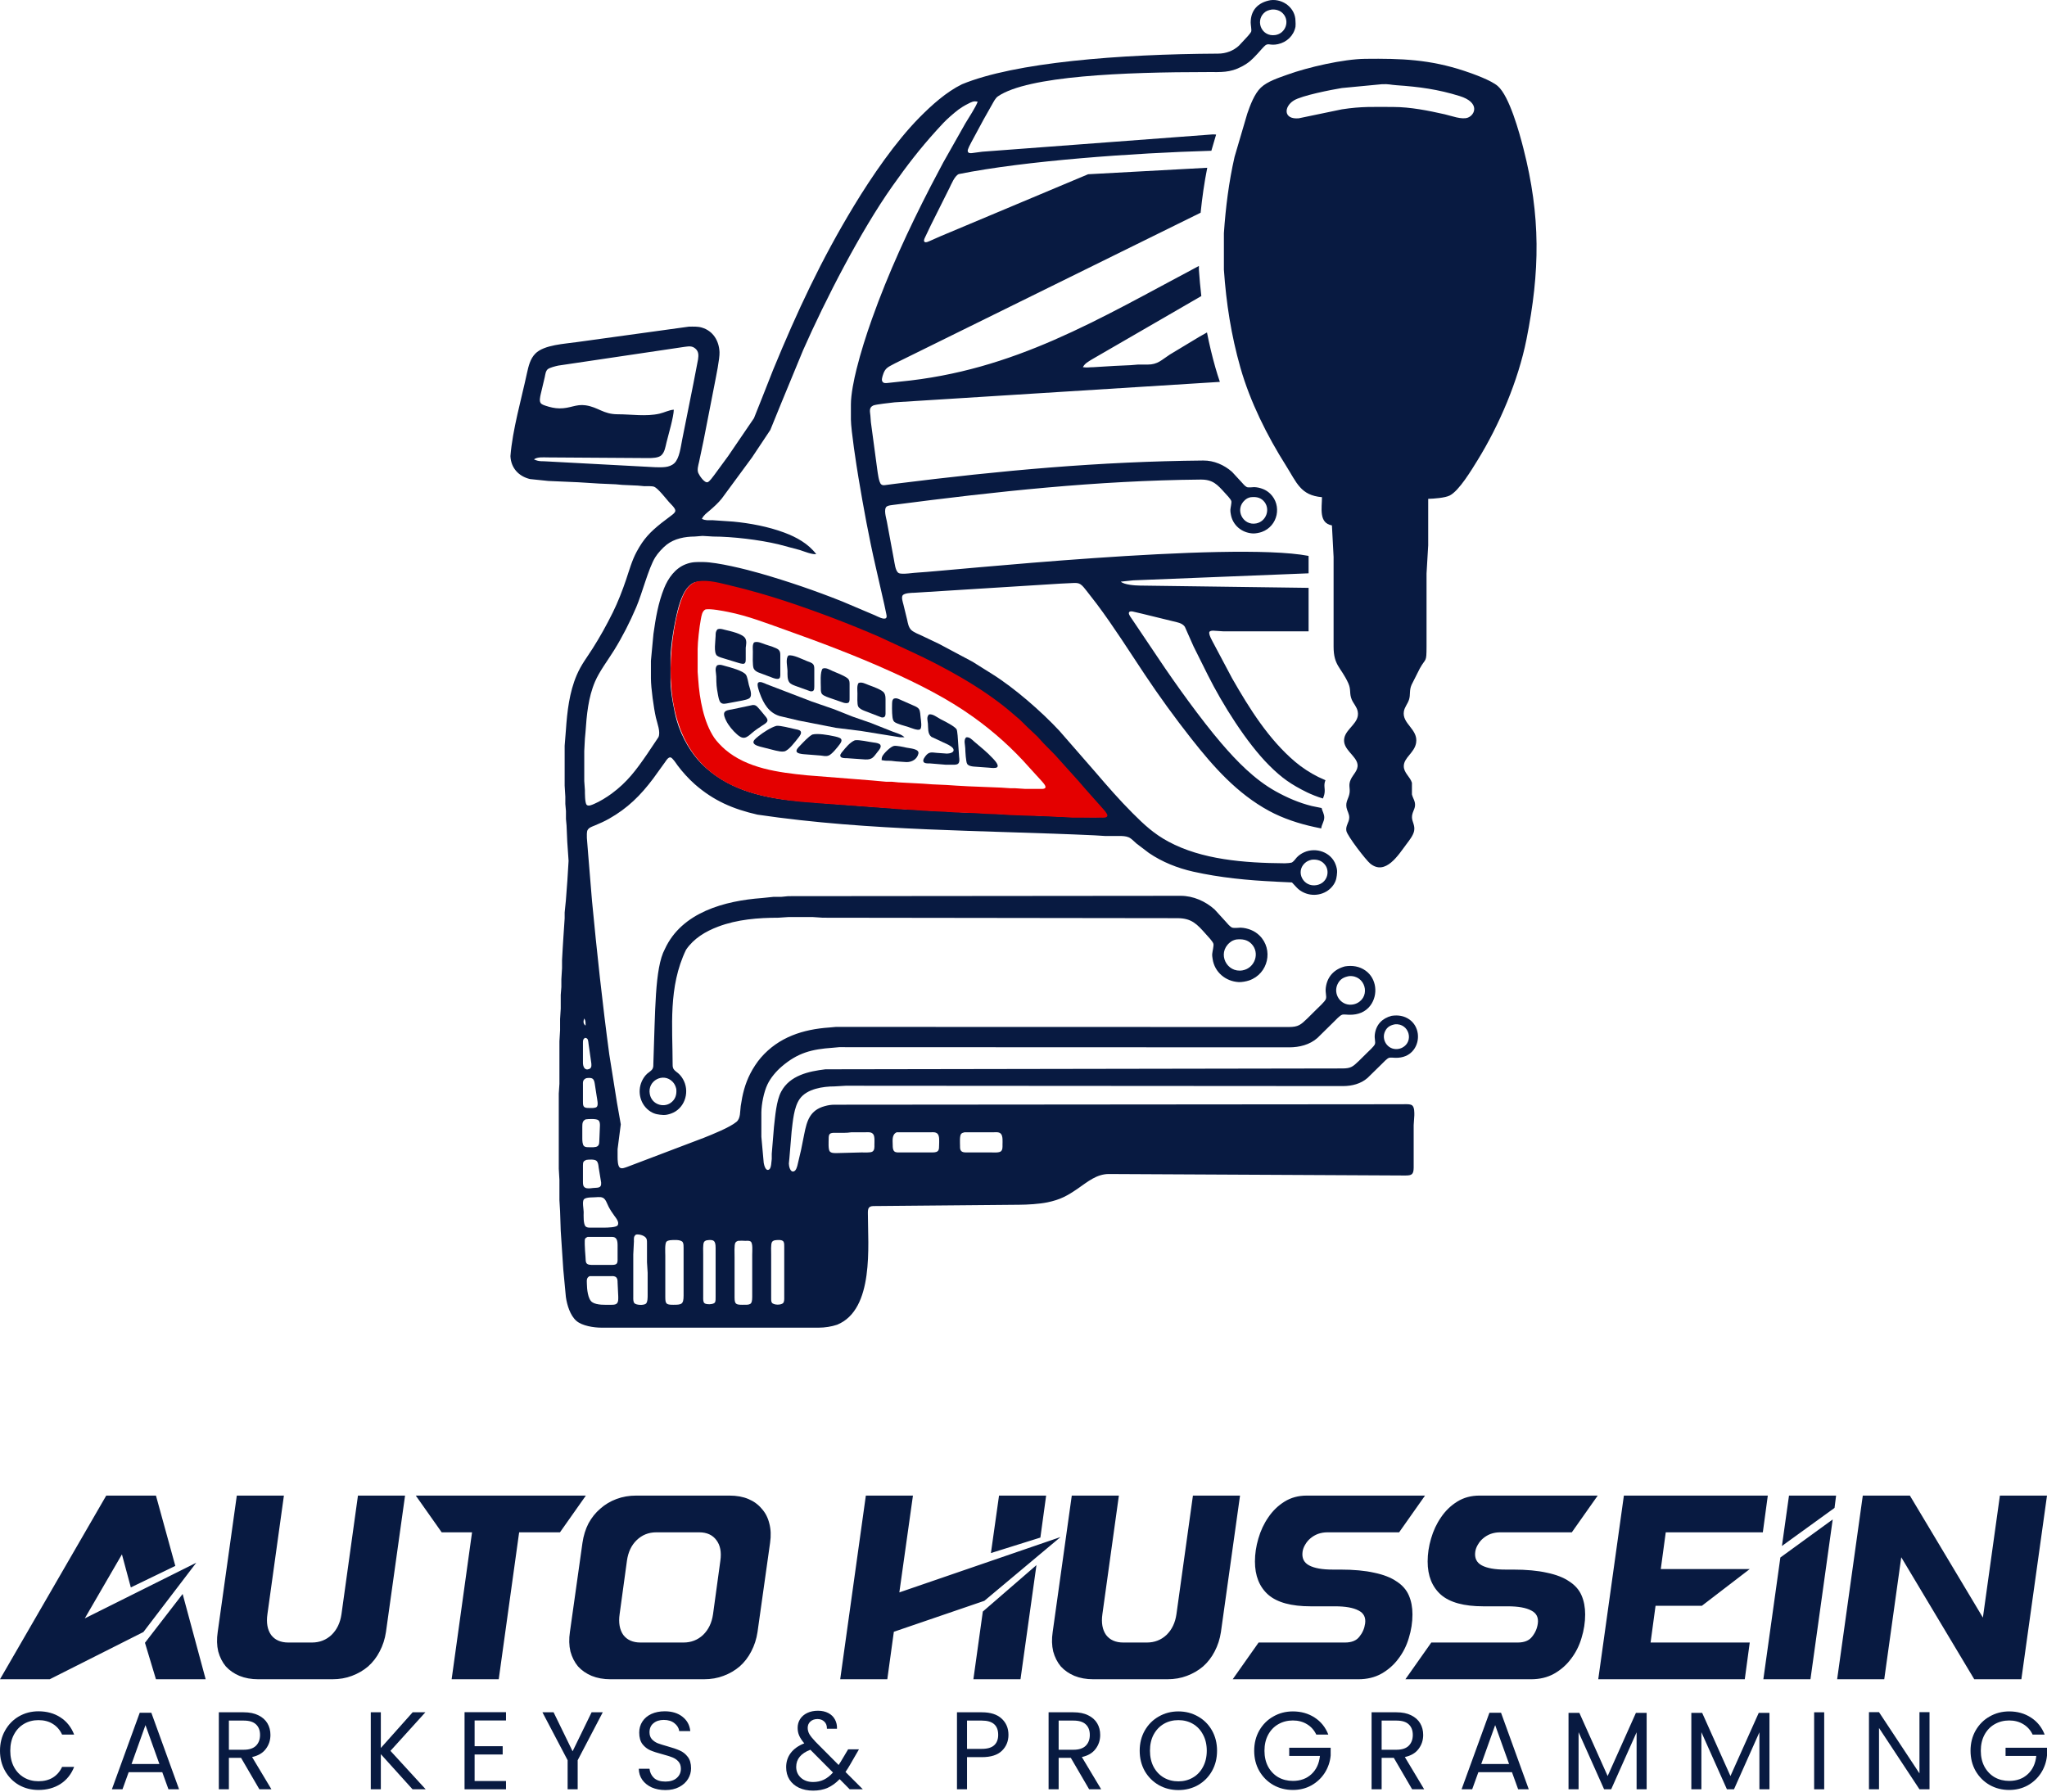 <svg width="780" height="683" viewBox="0 0 780 683" fill="none" xmlns="http://www.w3.org/2000/svg">
<path d="M368.135 281.017C369.422 280.783 370.376 281.907 371.295 282.696C373.75 284.804 376.014 286.559 378.245 288.959C378.785 289.539 380.909 291.67 379.906 292.442C379.38 292.846 377.677 292.676 377.022 292.592L371.046 292.156C370.186 292.068 369.063 291.904 368.538 291.144C368.047 290.433 367.826 286.277 367.808 285.221C367.786 283.873 367.086 282.071 368.135 281.017Z" fill="#081A41"/>
<path d="M353.97 272.29C355.372 271.959 357.118 273.414 358.345 274.062C359.75 274.805 363.851 276.771 364.529 278.017C364.805 278.53 365.059 281.973 365.069 282.729L365.463 288.46C365.56 289.203 365.716 290.436 365.134 291.017C364.616 291.537 363.515 291.45 362.828 291.45H360.338L354.361 290.954C353.485 290.932 351.587 291.116 351.819 289.696C351.896 289.238 352.319 288.587 352.601 288.221C353.968 286.437 354.919 286.731 356.851 286.923L360.836 287.212C361.735 287.189 363.801 286.87 363.284 285.48C363.032 284.8 361.941 284.184 361.334 283.833L354.892 280.823C353.383 279.609 353.734 277.446 353.572 275.752C353.452 274.496 352.997 273.302 353.97 272.29Z" fill="#081A41"/>
<path d="M340.665 284.281C341.651 284.114 344.336 284.697 345.396 284.942C346.659 285.233 350.376 285.365 349.951 287.219C349.455 289.382 347.446 290.488 345.396 290.449L341.412 290.182L339.669 289.978C337.896 289.856 338.023 290.08 335.934 289.706C335.966 289.138 335.961 288.742 336.225 288.211C336.791 287.082 339.4 284.496 340.665 284.281Z" fill="#081A41"/>
<path d="M325.724 282.143C327.382 281.837 331.043 282.769 332.945 282.99C333.615 283.068 335.03 283.25 335.426 283.853C335.986 284.705 334.958 285.846 334.46 286.467C332.851 288.462 332.517 289.557 329.708 289.447L322.736 288.959C322.093 288.956 320.878 288.991 320.405 288.497C319.79 287.855 320.587 286.97 320.997 286.467C322.262 284.919 323.859 282.923 325.724 282.143Z" fill="#081A41"/>
<path d="M309.537 279.95C311.552 279.4 315.658 280.13 317.755 280.591C318.445 280.743 320.098 281.054 320.492 281.645C320.94 282.317 320.32 283.195 319.922 283.726C319.05 284.884 317.058 287.418 315.763 287.954C314.603 288.38 313.915 288.061 312.775 287.954L306.3 287.443C305.613 287.386 303.708 287.206 303.516 286.397C303.342 285.654 304.345 284.702 304.811 284.224C306.066 282.928 308.011 280.77 309.537 279.95Z" fill="#081A41"/>
<path d="M295.841 276.634C297.4 276.447 301.068 277.493 302.814 277.845C303.419 277.967 304.684 278.146 305.053 278.667C305.615 279.462 304.627 280.643 304.154 281.234C303.023 282.644 300.538 286.04 298.83 286.382C297.816 286.584 296.596 286.27 295.592 286.068L289.616 284.555C288.742 284.269 286.7 283.793 287.168 282.48C287.405 281.814 288.555 280.932 289.118 280.489C290.901 279.091 293.67 277.262 295.841 276.634Z" fill="#081A41"/>
<path d="M286.877 268.682C287.419 268.725 287.606 268.687 288.112 268.991C288.742 269.368 290.856 272.023 291.461 272.761C291.887 273.282 292.586 274.01 292.42 274.745C292.241 275.527 291 276.168 290.363 276.584C289.076 277.428 287.805 278.276 286.628 279.273C285.821 279.958 284.728 281.039 283.639 281.166C282.579 281.291 281.655 280.601 280.9 279.943C279.244 278.493 277.563 276.499 276.612 274.506C276.268 273.781 275.636 272.353 276.007 271.57C276.445 270.641 278.014 270.534 278.908 270.367L286.877 268.682Z" fill="#081A41"/>
<path d="M288.772 260.382C289.262 259.326 291.374 260.452 292.106 260.763L309.288 267.356L317.755 270.282L324.977 273.155L331.7 275.49L340.167 278.841C341.678 279.442 343.472 279.818 344.649 280.984H342.906L327.965 278.562L318.502 277.389L304.308 274.61L297.087 272.901C292.95 271.65 290.926 268.109 289.539 264.289C289.242 263.469 288.408 261.164 288.772 260.382Z" fill="#081A41"/>
<path d="M340.543 266.292C341.584 265.924 342.189 266.287 343.155 266.723L347.887 268.809C348.741 269.188 349.635 269.482 350.193 270.294C350.663 270.98 350.698 272.619 350.805 273.509C350.92 274.491 351.415 277.436 350.549 277.984C349.692 278.527 347.105 277.391 346.143 277.082C344.941 276.698 341.567 275.854 340.772 275.091C340.215 274.555 340.13 273.741 340.043 273.011C339.888 272.073 339.814 267.833 340.043 267.045C340.214 266.552 340.244 266.631 340.543 266.292Z" fill="#081A41"/>
<path d="M327.153 260.302C328.383 259.801 329.785 260.626 330.953 261.062C332.4 261.603 336.118 262.869 336.907 264.085C337.383 264.815 337.418 265.692 337.428 266.532V271.017C337.425 272.233 337.632 273.661 335.929 273.424L329.21 270.835C328.389 270.466 327.467 270.08 327.011 269.25C326.553 268.41 326.72 265.385 326.72 264.289C326.72 263.088 326.446 261.291 327.153 260.302Z" fill="#081A41"/>
<path d="M273.258 253.579C274.483 253.128 275.22 253.537 276.418 253.853C278.3 254.349 283.069 255.615 284.207 257.115C284.795 257.892 285.101 260.03 285.355 261.05C285.696 262.405 286.869 265.027 285.562 266.103C285.019 266.549 283.607 266.826 282.892 266.978L277.414 268.007C276.453 268.166 275.32 268.515 274.553 267.7C273.98 267.09 273.738 265.615 273.581 264.787C273.006 261.74 272.966 260.857 272.932 257.81C272.914 256.425 272.222 254.693 273.258 253.579Z" fill="#081A41"/>
<path d="M313.455 254.82C314.717 254.312 316.107 255.221 317.257 255.742C318.624 256.357 322.519 257.788 323.298 258.859C323.729 259.452 323.722 260.105 323.732 260.8V265.784C323.732 266.277 323.789 267.234 323.478 267.628C323.047 268.171 322.066 267.982 321.49 267.837L316.759 266.198C315.82 265.869 313.776 265.246 313.208 264.483C312.703 263.803 312.777 262.851 312.775 262.046C312.772 260.245 312.424 256.198 313.455 254.82Z" fill="#081A41"/>
<path d="M300.401 249.846C301.995 249.32 305.877 251.336 307.545 251.974C308.277 252.253 309.353 252.548 309.851 253.173C310.329 253.773 310.28 254.593 310.284 255.318V261.548C310.267 262.704 310.262 263.661 308.785 263.457L303.063 261.398C302.234 261.067 301.305 260.77 300.752 260.02C299.96 258.941 300.077 257.1 300.075 255.817C300.072 254.165 299.228 251.094 300.401 249.846Z" fill="#081A41"/>
<path d="M287.31 244.85C288.657 244.279 290.303 245.164 291.608 245.6C292.808 246.001 295.961 246.868 296.73 247.691C297.33 248.331 297.323 249.017 297.335 249.836V256.564C297.336 257.13 297.427 258.171 296.937 258.55C296.362 258.996 295.209 258.588 294.596 258.391L288.869 256.235C288.164 255.889 287.576 255.532 287.203 254.81C286.675 253.783 286.877 249.709 286.877 248.341C286.877 247.21 286.63 245.802 287.31 244.85Z" fill="#081A41"/>
<path d="M273.355 239.866C274.361 239.45 275.15 239.772 276.169 240.026C278.126 240.512 283.124 241.523 284.03 243.367C284.598 244.523 284.292 245.662 284.157 246.846V250.833C284.135 251.471 284.269 252.612 283.562 252.916C282.952 253.18 281.528 252.689 280.9 252.492L276.169 251.047C275.404 250.828 273.821 250.387 273.238 249.911C271.821 248.757 272.662 244.182 272.682 242.361C272.695 241.327 272.678 240.693 273.355 239.866Z" fill="#081A41"/>
<path fill-rule="evenodd" clip-rule="evenodd" d="M484.105 0.067C488.947 -0.543 493.623 3.104 493.635 8.003C493.69 8.689 493.711 9.544 493.635 10.21C492.969 13.586 490.324 16.11 486.958 16.828C484.116 17.432 483.451 16.439 482.28 17.179C481.711 17.538 479.804 19.791 479.199 20.441C477.043 22.748 475.967 23.876 473.102 25.394C468.679 27.741 465.245 27.462 460.469 27.462C428.058 27.462 391.653 28.93 380.269 36.712C379.311 37.367 378.628 38.767 378.055 39.772L374.816 45.503L370.112 54.224C369.756 54.935 368.576 56.965 368.757 57.676C368.946 58.416 369.693 58.406 370.298 58.351L374.283 57.82L461.938 51.234C462.343 51.234 462.904 51.202 463.396 51.289L461.58 57.465C461.533 57.465 461.486 57.464 461.44 57.464C432.163 58.301 390.532 61.263 365.323 66.347C363.742 67.082 362.544 70.12 361.77 71.668L354.673 85.871L352.416 90.606C352.195 91.074 351.819 91.964 352.416 92.263C352.922 92.48 353.681 92.103 354.112 91.921L358.345 90.045L414.624 66.41L459.946 63.943C459.969 63.943 459.992 63.942 460.016 63.941C458.885 69.635 458.075 75.324 457.492 81.073L341.163 138.415C338.466 139.912 337.249 140.047 336.347 143.184C336.158 143.897 335.785 144.928 336.347 145.566C336.828 146.137 337.515 146.01 338.175 145.963L342.906 145.449C386.617 141.245 418.123 121.885 456.834 101.36V102.787C457.065 106.164 457.37 109.51 457.758 112.832L416.118 136.942C414.764 137.802 413.369 138.455 412.632 139.945C414.572 140.184 414.781 139.947 416.616 139.945L424.834 139.446L430.811 139.175L433.55 138.948H437.285C441.197 138.943 442.592 137.171 445.752 135.133L456.958 128.377L459.914 126.708C460.793 131.191 461.856 135.655 463.127 140.124C463.641 141.931 464.21 143.739 464.827 145.542L340.914 153.331C339.425 153.525 333.683 154.091 332.706 154.56C331.016 155.372 331.519 156.922 331.658 158.384L331.845 160.876L334.258 178.818C334.445 180.079 334.861 183.876 335.789 184.612C336.237 184.965 336.646 184.933 337.179 184.893L341.163 184.37C381.895 179.269 418.81 175.893 458.515 175.513C462.549 175.481 466.466 177.189 469.452 179.824L473.004 183.67C473.569 184.301 474.387 185.32 475.178 185.682C475.715 185.855 477.219 185.697 477.905 185.656C479.119 185.7 480.138 185.937 481.267 186.381C482.279 186.779 483.214 187.392 483.991 188.146C488.567 192.586 486.986 200.51 480.794 202.738C479.904 203.06 478.388 203.357 477.444 203.312C473.171 203.106 469.659 200.149 468.986 195.945C468.898 195.394 468.79 194.846 468.827 194.287C468.882 193.488 469.361 191.551 469.187 190.966C468.951 190.171 467.367 188.559 466.753 187.878C463.857 184.675 462.163 182.743 457.535 182.773C417.943 183.152 379.92 187.28 340.416 192.419C339.697 192.523 338.561 192.603 337.933 193.004C336.576 193.939 337.669 197.327 337.933 198.753L340.613 213.206C340.909 214.599 341.148 217.674 342.436 218.396C343.673 219.091 348.427 218.209 350.128 218.19C359.504 217.727 468.734 206.163 498.612 211.86L498.633 212.266V218.505L431.807 221.18L427.075 221.678C428.36 222.877 432.494 223.151 434.297 223.173L498.633 224.043V240.616H466.171L462.436 240.37C461.963 240.372 461.214 240.36 460.887 240.766C460.272 241.533 462.08 244.516 462.498 245.351L469.513 258.558C476.077 270.015 483.389 281.772 493.564 290.381C496.148 292.567 499.251 294.578 502.279 296.093L505.054 297.356C504.262 299.333 504.96 300.315 504.73 302.127C504.623 302.983 504.358 303.667 504.098 304.321C502.114 303.773 499.341 302.614 498.046 301.976C492 299.001 488.401 296.501 483.603 291.699C474.949 283.04 465.773 268.346 460.257 257.312L454.794 246.348L451.482 238.882C450.493 237.394 448.364 237.125 446.748 236.721L435.293 233.921L431.558 233.048C431.099 232.986 430.367 232.904 430.173 233.47C430.019 233.911 430.402 234.516 430.614 234.885L432.636 237.875L441.352 250.833C447.943 260.723 457.705 274.291 465.357 283.227C471.291 290.157 478.055 297.109 486.093 301.59C490.411 303.997 494.981 305.973 499.789 307.176L503.587 307.951C503.846 309.123 504.628 310.215 504.598 311.619C504.571 313.159 503.577 314.262 503.454 315.73C502.594 315.562 501.712 315.375 500.785 315.175C494.973 313.919 488.837 311.906 483.603 309.065C471.374 302.432 462.399 292.26 453.917 281.483C447.709 273.594 441.775 265.418 436.207 257.062C430.178 248.017 424.418 238.854 417.894 230.15L414.026 225.167C413.377 224.354 412.515 223.168 411.636 222.637C410.899 222.196 410.221 222.186 409.395 222.176L404.165 222.426L348.385 225.914C347.314 225.932 344.485 226.002 343.91 226.968C343.424 227.781 344.022 229.51 344.244 230.4L345.645 236.131C345.937 237.489 346.179 239.046 347.192 240.066C348.068 240.948 350.195 241.8 351.373 242.326L357.848 245.413L370.548 252.183L378.018 256.861C386.537 262.183 396.807 271.147 403.645 278.493L417.545 294.441C422.082 299.746 426.622 304.951 431.558 309.89C435.985 314.321 439.673 317.777 445.254 320.777C457.915 327.587 473.876 328.908 489.584 329.018C490.581 328.994 491.55 328.915 492.299 328.704C493.153 328.136 493.563 327.403 494.113 326.804C494.862 325.987 495.876 325.304 496.899 324.842C501.533 322.749 507.294 324.84 508.975 329.598C509.279 330.464 509.554 331.492 509.493 332.41C509.381 334.125 509.214 335.527 508.252 337.029C505.872 340.749 500.957 342.044 496.899 340.219C495.866 339.753 494.825 339.062 494.079 338.227C493.528 337.609 492.311 336.329 492.299 336.316C492.29 336.316 487.821 336.081 486.156 336.025V336.008C475.416 335.527 464.781 334.468 454.717 332.212C448.733 330.869 442.858 328.552 437.783 325.083L433.052 321.492C432.118 320.705 431.169 319.583 430.063 319.108C429.008 318.654 427.708 318.614 426.577 318.612H421.099L417.114 318.363C375.279 316.414 331.7 316.836 288.62 310.476C279.324 308.343 271.965 305.218 264.714 298.854C262.49 296.903 259.933 294.089 258.172 291.699C257.676 291.024 256.26 288.767 255.478 288.652C254.626 288.53 253.837 289.855 253.423 290.454L248.933 296.683C244.09 303.145 239.154 308.034 232.092 312.028C230.332 313.022 228.481 313.85 226.614 314.622C225.635 315.026 224.412 315.38 223.879 316.379C223.531 317.034 223.618 318.579 223.625 319.359L224.101 325.34L225.575 343.281C227.445 362.847 229.537 382.344 232.162 401.84L235.1 420.28L236.55 428.503L235.329 437.972V440.962C235.332 441.954 235.362 444.361 236.184 445.004C236.941 445.597 238.255 444.969 239.065 444.7L268.2 433.636C271.497 432.318 278.027 429.714 280.626 427.566C282.262 426.213 281.954 423.541 282.252 421.526C282.92 417.013 283.846 413.163 285.945 409.066C286.939 407.125 288.51 404.725 289.937 403.086C296.748 395.246 305.989 392.291 316.012 391.601L318.502 391.374L491.056 391.418C494.76 391.412 495.636 390.569 498.205 388.109L501.556 384.781C502.398 383.947 504.824 381.75 505.193 380.799C505.617 379.682 504.921 378.465 505.193 376.374C505.752 372.156 508.401 369.384 512.503 368.304C515.293 367.866 517.99 368.255 520.322 369.912C524.585 372.939 525.228 379.162 522.163 383.233C520.244 385.779 517.393 386.786 514.29 386.746C513.515 386.768 511.962 386.513 511.386 386.746C510.524 387.022 508.964 388.728 508.258 389.427L502.003 395.584C499.052 398.188 495.151 399.155 491.279 399.161L319.747 399.099L317.257 399.326C309.346 399.879 304.014 401.197 297.834 406.507C295.742 408.304 293.625 410.793 292.435 413.302C291.055 416.208 290.151 420.801 290.114 424.018V433.237L291.015 443.205C291.16 444.01 291.72 446.501 293.035 445.742C293.956 445.208 293.906 442.729 294.073 441.71V439.716L294.915 429.5C295.393 425.475 295.779 419.589 297.664 416.044C300.954 409.861 308.141 408.296 314.518 407.534L511.564 407.209C514.791 407.203 515.553 406.472 517.791 404.338L520.71 401.451C521.443 400.728 523.556 398.822 523.878 397.997C524.247 397.028 523.64 395.972 523.878 394.159C524.364 390.499 526.672 388.094 530.244 387.158C532.674 386.778 535.023 387.116 537.054 388.553C540.767 391.178 541.327 396.577 538.657 400.108C536.986 402.317 534.503 403.19 531.801 403.156C531.126 403.175 529.773 402.954 529.271 403.156C528.52 403.396 527.162 404.875 526.547 405.481L521.099 410.822C518.529 413.081 515.131 413.92 511.759 413.926L322.237 413.801L318.004 414.05C313.589 414.057 307.51 414.947 304.754 418.785C302.48 421.949 302.109 427.424 301.639 431.244L300.812 441.211L300.593 443.454C300.593 444.404 301.093 446.97 302.54 446.402C303.327 446.093 303.636 444.932 303.845 444.202L305.252 438.221L306.45 432.241C307.471 427.128 308.611 423.123 314.269 421.566C315.596 421.199 316.63 421.035 318.004 421.027L534.441 420.848C535.404 420.848 537.359 420.679 538.099 421.282C538.997 422.012 538.933 424.018 538.923 425.084L538.674 428.822V445.019C538.642 447.668 537.904 448.004 535.437 448.009L422.5 447.441C417.871 447.449 414.434 450.406 410.796 452.918C406.672 455.761 404.033 457.219 399.092 458.241C396.079 458.861 391.487 459.148 388.384 459.153L333.194 459.651C332.462 459.661 331.658 459.646 331.138 460.257C330.627 460.857 330.704 461.896 330.704 462.641C330.704 474.574 333.194 499.054 319 504.874C316.844 505.601 314.301 505.998 312.028 506H229.104C226.27 505.995 221.837 505.317 219.651 503.426C217.256 501.358 216.053 497.341 215.624 494.288L214.638 483.822L213.665 469.12L213.416 461.645L213.167 457.409V449.684L212.918 445.448V416.791L213.167 413.053V396.856L213.416 392.62V388.384L213.665 384.397V379.164L213.904 376.174V373.184L214.163 368.947V365.957L214.412 361.472L214.661 357.485L215.159 350.009V347.767L215.614 343.281L216.197 335.556L216.653 328.081L216.155 320.854L215.883 314.625L215.657 312.133V309.143L215.418 306.402V303.66L215.159 299.424V284.224L215.634 278.244C216.12 271.184 216.939 263.885 219.748 257.312C221.449 253.327 223.593 250.658 225.854 247.095C228.733 242.553 231.136 238.202 233.524 233.39C235.404 229.602 237.212 224.947 238.567 220.93C239.794 217.29 240.783 213.622 242.628 210.215C245.283 205.309 247.706 202.8 252.014 199.351L255.749 196.508C256.287 196.107 257.193 195.464 257.325 194.766C257.514 193.764 255.512 192.035 254.858 191.277C253.722 189.964 250.661 186.049 249.275 185.518C248.423 185.192 246.523 185.307 245.539 185.297L243.049 185.07L237.073 184.798L234.582 184.572L228.357 184.3L220.388 183.802L208.933 183.303L201.961 182.581C197.638 181.544 194.692 178.357 194.5 173.834C195.268 163.866 198.696 152.031 200.803 142.187C201.405 139.524 202.006 136.777 203.998 134.754C207.327 131.375 215.253 131.059 219.89 130.371L262.473 124.495C264.136 124.478 265.842 124.373 267.453 124.854C271.748 126.135 273.985 129.895 274.167 134.213C274.274 136.753 272.864 143.356 272.336 146.174L268.051 168.103L266.37 176.077C266.076 177.377 265.543 179.055 266.098 180.313C266.529 181.29 268.449 184.208 269.684 183.759C270.382 183.507 271.664 181.706 272.152 181.061L277.449 173.834L287.295 159.381L290.375 151.656L294.599 140.941C303.783 118.664 312.885 99.066 325.425 78.396C332.198 67.227 341.235 54.013 350.377 44.755C354.991 40.083 360.624 35.007 366.563 32.112C386.703 23.792 426.32 20.626 464.137 20.441C467.083 20.437 469.911 19.404 472.084 17.414L474.125 15.225C474.747 14.571 476.489 12.759 476.762 12.015C476.969 11.443 476.568 9.531 476.566 8.605C476.56 3.831 479.431 0.917 484.105 0.067ZM246.351 472.135C245.823 470.887 243.574 470.296 242.359 470.518C241.373 471.223 241.557 471.989 241.555 473.107L241.306 478.091V494.288C241.306 495.033 241.229 496.072 241.739 496.673C242.409 497.46 245.405 497.537 246.142 496.845C246.809 496.214 246.782 494.413 246.784 493.541V485.068L246.535 481.081V474.104C246.535 473.536 246.57 472.651 246.351 472.135ZM234.896 486.92C234.376 486.309 233.571 486.324 232.839 486.369H224.649C223.372 487.032 223.613 488.044 223.625 489.305C223.648 491.208 223.987 495.143 225.642 496.284C227.403 497.495 230.757 497.288 232.839 497.278C233.534 497.273 234.413 497.323 234.973 496.845C235.715 496.214 235.578 494.926 235.578 494.039L235.329 488.806C235.32 488.168 235.334 487.435 234.896 486.92ZM284.137 472.913C283.141 472.853 282.143 472.813 281.159 472.913C280.699 473.167 280.489 473.182 280.195 473.663C279.727 474.428 279.904 478.001 279.904 479.088V494.537C279.917 497.086 280.484 497.273 282.892 497.278C285.766 497.283 286.623 497.458 286.628 494.288V478.091C286.628 476.997 286.939 473.78 286.022 473.15C285.544 472.823 284.7 472.861 284.137 472.913ZM260.154 473.431C259.457 472.323 256.424 472.564 255.251 472.684C254.766 472.796 254.302 472.853 253.941 473.247C253.267 473.985 253.508 477.478 253.508 478.589V494.288C253.513 496.944 253.839 497.276 256.496 497.278C259.679 497.283 260.475 497.179 260.48 493.79V475.599C260.478 474.954 260.503 473.989 260.154 473.431ZM298.538 473.185C297.978 472.345 295.981 472.579 295.104 472.716C294.644 472.918 294.434 472.933 294.141 473.414C293.685 474.161 293.849 477.084 293.849 478.091V494.537C293.849 495.088 293.797 495.985 294.103 496.454C294.753 497.445 297.617 497.463 298.396 496.635C298.912 496.087 298.83 494.996 298.83 494.288V475.35C298.83 474.732 298.884 473.708 298.538 473.185ZM272.682 475.599C272.677 472.858 272.02 472.28 269.206 472.716C268.746 472.918 268.536 472.933 268.243 473.414C267.787 474.161 267.951 477.084 267.951 478.091V494.288C267.951 494.978 267.872 496.105 268.384 496.63C269.035 497.296 271.846 497.216 272.391 496.424C272.742 495.913 272.682 494.899 272.682 494.288V475.599ZM234.849 472.168C234.296 471.371 233.459 471.375 232.59 471.418H223.887C223.446 471.669 223.227 471.687 222.923 472.168C222.692 472.677 222.871 475.786 222.923 476.596L223.105 479.088C223.239 480.994 222.981 482.033 225.368 482.078H233.088C233.678 482.068 234.478 482.088 234.931 481.644C235.414 481.171 235.327 480.217 235.329 479.586V474.602C235.319 473.85 235.289 472.803 234.849 472.168ZM231.908 459.9C230.802 457.76 230.732 456.031 227.859 456.235C226.452 456.434 223.12 456.078 222.403 457.217C221.843 458.169 222.375 460.675 222.403 461.894C222.385 463.17 222.209 466.636 223.205 467.476C223.725 467.914 224.482 467.869 225.12 467.874H230.349C231.338 467.872 234.789 467.805 235.324 467.02C236.116 465.854 234.762 464.274 234.122 463.389C233.315 462.273 232.54 461.126 231.908 459.9ZM227.254 442.393C226.506 441.767 224.32 441.922 223.381 442.066C222.199 442.569 222.156 442.966 222.131 444.202V450.431C222.144 451.264 222.131 452.138 222.936 452.632C223.693 453.095 225.025 452.891 225.867 452.779C227.537 452.559 229.256 453.072 229.061 450.68L228.12 444.949C228.026 444.12 227.941 442.968 227.254 442.393ZM332.761 432.298C332.081 431.396 330.961 431.496 329.957 431.528H324.479C322.504 431.847 320.494 431.74 318.502 431.742C317.815 431.742 316.714 431.655 316.196 432.176C315.748 432.624 315.773 433.397 315.763 433.985C315.751 435.047 315.542 438.101 316.196 438.842C316.786 439.512 317.935 439.462 318.751 439.467L328.214 439.218C329.155 439.218 331.673 439.365 332.39 438.926C333.314 438.361 333.192 437.162 333.194 436.228C333.197 435.194 333.374 433.108 332.761 432.298ZM381.377 432.099C380.705 431.399 379.654 431.496 378.765 431.53H367.559C367.074 431.68 366.61 431.738 366.249 432.131C365.597 432.844 365.809 435.702 365.816 436.726C365.821 437.356 365.772 438.104 366.215 438.612C366.782 439.268 367.766 439.213 368.555 439.218H377.769C378.71 439.218 380.685 439.39 381.397 438.784C382.104 438.184 382 437.067 382.003 436.228C382.005 435.069 382.209 432.963 381.377 432.099ZM357.242 432.099C356.548 431.404 355.512 431.496 354.61 431.545H341.666C339.754 432.412 340.147 434.715 340.167 436.477C340.177 437.237 340.18 438.266 340.792 438.819C341.322 439.298 342.236 439.215 342.906 439.218H355.357C357.77 439.183 357.845 438.381 357.848 436.228C357.85 435.076 358.084 432.941 357.242 432.099ZM228.001 426.943C227.239 426.293 224.161 426.457 223.155 426.616C221.89 427.214 221.9 428.224 221.882 429.5V433.985C221.892 434.752 221.94 436.238 222.525 436.791C222.998 437.237 223.767 437.214 224.372 437.224C225.266 437.237 227.069 437.371 227.752 436.791C228.439 436.208 228.319 435.288 228.379 434.483L228.606 429.001C228.596 428.269 228.611 427.464 228.001 426.943ZM225.762 411.102C225.135 410.686 224.091 410.808 223.386 410.918C221.952 411.548 222.134 412.411 222.131 413.801V419.781C222.134 420.344 222.097 421.189 222.423 421.668C222.859 422.298 223.693 422.263 224.372 422.273C225.157 422.283 226.863 422.415 227.403 421.84C228.083 421.169 227.528 418.927 227.403 418.037L226.634 413.053C226.512 412.373 226.387 411.518 225.762 411.102ZM222.923 395.545C222.064 396.113 222.146 396.63 222.131 397.604V405.079C222.151 406.497 222.779 408.174 224.584 407.387C225.58 406.953 225.381 405.702 225.264 404.83L224.268 397.853C224.114 396.809 224.225 395.605 222.923 395.545ZM534.33 399.277C538.868 396.924 536.953 389.969 531.606 390.378C529.847 390.704 528.604 391.342 527.792 393.007C526.23 396.212 528.705 400.091 532.384 399.816C533.071 399.766 533.721 399.594 534.33 399.277ZM222.629 388.135C222.231 389.136 222.161 390.228 223.127 390.876C223.125 389.752 223.212 389.139 222.629 388.135ZM517.194 382.275C522.404 379.562 520.206 371.545 514.067 372.016C512.047 372.392 510.62 373.127 509.688 375.047C507.894 378.742 510.736 383.212 514.96 382.896C515.749 382.839 516.495 382.64 517.194 382.275ZM505.05 329.799C503.807 328.007 501.952 327.427 499.813 327.656C498.76 327.899 497.91 328.27 497.125 329.015C493.594 332.376 496.686 338.248 501.687 337.337C505.639 336.618 506.826 332.358 505.05 329.799ZM269.196 221.678C267.812 221.663 265.71 221.539 264.465 222.047C260.877 223.515 259.079 229.159 258.207 232.642C256.999 237.476 255.508 245.939 255.5 250.833V260.053C255.545 263.736 256.822 270.907 257.848 274.506C258.792 277.822 260.197 281.005 261.94 283.975C263.344 286.367 265.259 288.983 267.204 290.952C276.629 300.496 289.342 303.815 302.316 305.113L312.028 305.945L331.7 307.421L342.408 308.168L344.898 308.395L350.377 308.644L353.614 308.893L359.591 309.143L363.326 309.392L367.808 309.641L375.528 309.89L379.761 310.139L384.742 310.388L392.461 310.638L396.197 310.887L412.881 311.385C415.008 311.385 419.505 311.585 421.348 311.136C421.031 309.651 420.284 309.035 419.336 307.897L414.978 302.913L408.441 295.687L400.657 286.965L396.219 282.48C381.741 266.93 365.266 257.05 346.143 248.264L334.191 242.714C325.749 239.051 317.18 235.787 308.541 232.63C299.811 229.438 290.916 226.582 281.896 224.327C278.93 223.584 271.921 221.71 269.196 221.678ZM372.54 38.775C370.978 38.366 370.184 38.895 368.804 39.585C365.951 41.013 364.451 42.306 362.081 44.362C360.178 46.011 358.492 47.875 356.809 49.739C350.3 56.943 345.643 63.026 340.062 70.92C327.938 88.066 314.57 114.092 306.016 133.466L297.684 153.65L293.523 163.867L286.558 174.333L275.008 190.031C273.696 191.676 272.032 193.179 270.441 194.549C269.241 195.583 268.145 196.294 267.453 197.756C268.937 198.444 269.851 198.252 271.437 198.254L279.406 198.795C285.856 199.411 292.751 200.712 298.83 202.977C303.474 204.708 307.984 207.183 311.032 211.212C309.171 211.314 306.649 210.233 304.806 209.635L296.588 207.445C289.297 205.715 279.164 204.497 271.686 204.484L267.702 204.245L264.714 204.484C261.001 204.502 256.992 205.254 254.006 207.604C252.532 208.763 250.619 210.846 249.638 212.458C247.061 216.692 244.73 226.041 242.446 231.396C240.014 237.105 237.247 242.562 233.98 247.843C231.644 251.613 228.419 255.829 226.721 259.804C224.141 265.841 223.546 272.527 223.105 278.991L222.878 281.483L222.629 286.217V297.68L222.878 301.169C222.883 302.253 222.844 306.045 223.561 306.748C224.238 307.411 225.638 306.7 226.365 306.399C228.519 305.504 231.206 303.83 233.088 302.445C239.025 298.069 242.429 293.434 246.54 287.463L250.878 280.984C251.822 279.091 250.408 275.579 249.934 273.509C249.113 269.923 248.035 262.161 248.03 258.558V251.83L248.993 241.613C249.817 235.675 250.809 229.757 253.06 224.17C254.604 220.34 257.261 216.619 261.228 215.065C263.668 214.11 265.411 214.172 267.951 214.202C273.4 214.267 284.18 216.949 289.616 218.511C300.212 221.558 310.753 225.157 320.993 229.253L333.443 234.531C334.283 234.895 336.957 236.41 337.697 235.483C337.978 235.077 337.811 234.347 337.697 233.888L336.96 230.4L333.663 215.947C331.088 204.751 329.013 193.385 327.116 182.057C326.329 177.365 324.28 164.081 324.23 159.88V154.148C324.235 150.236 325.418 144.532 326.379 140.692C327.997 134.216 330.039 127.792 332.276 121.505C338.469 104.087 346.206 87.341 354.675 70.92L359.406 61.949L367.858 46.998C369.116 44.887 371.81 40.823 372.54 38.775ZM481.451 190.885C480.072 189.466 478.34 189.289 476.473 189.512C475.605 189.732 475.079 189.972 474.395 190.569C470.317 194.118 473.601 200.476 478.666 199.488C482.62 198.718 484.259 193.779 481.451 190.885ZM264.935 132.823C263.588 131.684 262.286 132.033 260.73 132.207L212.669 139.342C211.665 139.566 209.531 140.082 208.754 140.69C207.927 141.335 207.785 142.708 207.589 143.683L205.995 150.411C205.833 151.248 205.452 152.778 205.995 153.553C206.331 154.143 207.3 154.43 207.937 154.647C209.613 155.215 211.389 155.624 213.167 155.643C217.308 155.688 219.427 153.942 223.127 154.472C227.931 155.16 229.861 157.879 235.329 157.886C240.497 157.886 246.201 158.819 251.267 157.664C253.177 157.231 254.972 156.239 256.745 156.142C256.72 158.768 254.711 165.658 253.974 168.601C253.56 170.263 253.298 172.337 251.989 173.528C250.873 174.542 248.497 174.579 247.033 174.582L208.684 174.333C207.066 174.333 204.802 174.071 203.455 175.08C205.554 176.059 206.627 175.673 208.684 175.87L249.773 178.07C252.208 178.098 255.049 178.327 256.969 176.523C258.914 174.694 259.412 170.211 259.933 167.604L264.216 146.174L265.991 136.954C266.205 135.392 266.278 133.954 264.935 132.823ZM488.928 5.212C487.798 3.967 486.159 3.493 484.513 3.65C483.311 3.872 482.404 4.159 481.524 5.054C478.361 8.266 480.839 14.1 485.939 13.359C489.827 12.796 491.547 8.093 488.928 5.212Z" fill="#081A41"/>
<path fill-rule="evenodd" clip-rule="evenodd" d="M449.906 341.412C454.684 341.419 459.302 343.472 462.808 346.601L466.97 351.162C467.633 351.91 468.589 353.117 469.523 353.551C470.156 353.76 471.939 353.592 472.751 353.551C474.189 353.617 475.393 353.907 476.724 354.441C477.918 354.921 479.018 355.652 479.929 356.547C485.298 361.816 483.336 371.111 475.979 373.66C474.921 374.029 473.123 374.36 472.006 374.297C466.948 374.007 462.823 370.492 462.073 365.544C461.977 364.895 461.855 364.249 461.904 363.594C461.979 362.655 462.567 360.383 462.369 359.694C462.098 358.757 460.241 356.844 459.521 356.037C456.129 352.24 454.145 349.951 448.665 349.934L313.522 349.76L309.787 349.511H300.324L296.588 349.76C288.896 349.773 280.938 350.401 273.679 353.144C268.848 354.968 264.378 357.615 261.414 361.97C254.554 376.125 256.297 391.542 256.298 405.211C256.3 405.923 256.258 406.678 256.602 407.325C256.989 408.048 257.959 408.62 258.584 409.183C259.437 409.951 260.149 410.99 260.631 412.038C262.814 416.787 260.633 422.69 255.669 424.412C254.766 424.724 253.693 425.005 252.736 424.943C250.946 424.828 249.484 424.658 247.916 423.672C244.036 421.233 242.684 416.196 244.589 412.038C245.075 410.98 245.796 409.913 246.667 409.149C247.315 408.582 248.252 408.089 248.66 407.325C249.004 406.678 248.962 405.923 248.964 405.211C249.711 385.705 249.43 368.947 253.336 361.721C259.781 347.645 276.226 343.296 290.363 342.262L294.845 341.796H297.834L300.324 341.547L449.906 341.412ZM256.277 412.27C252.771 408.652 246.645 411.82 247.596 416.945C248.346 420.994 252.79 422.21 255.46 420.391C257.329 419.117 257.934 417.216 257.695 415.025C257.442 413.945 257.054 413.075 256.277 412.27ZM476.89 359.737C475.274 358.053 473.225 357.826 471.013 358.068C469.982 358.316 469.356 358.592 468.539 359.286C463.67 363.411 467.487 370.921 473.496 369.817C478.186 368.956 480.183 363.169 476.89 359.737Z" fill="#081A41"/>
<path fill-rule="evenodd" clip-rule="evenodd" d="M520.175 22.419C533.963 22.261 544.791 22.634 558.123 27.07C561.463 28.184 568.18 30.595 570.71 32.791C575.169 36.67 578.97 50.624 580.494 56.591C587.097 82.404 586.838 103.401 581.651 129.366C578.514 145.066 571.323 161.975 562.918 175.562C560.691 179.15 556.011 186.997 552.431 188.839C550.654 189.756 546.277 190.073 544.209 190.117V207.836L543.577 218.594V246.438C543.564 252.741 543.317 250.59 541.009 254.772L537.872 260.993C536.904 263.208 537.543 264.663 536.885 266.688C536.367 268.277 535.228 269.46 534.944 271.118C534.14 275.858 540.478 277.908 539.599 283.142C538.96 286.933 534.912 288.711 534.906 292.001C534.906 294.571 537.315 296.02 538.011 298.33V302.759C538.403 304.386 539.377 305.386 539.175 307.189C539.017 308.626 537.961 309.771 538.03 311.619C538.1 313.258 539.244 314.6 538.846 316.682C538.517 318.409 536.955 320.346 535.905 321.744C532.882 325.769 527.949 333.85 522.13 329.142C520.466 327.794 513.383 318.574 513.029 316.682C512.655 314.695 514.091 313.473 514.123 311.619C514.154 310.163 513.313 309.043 513.086 307.822C512.63 305.411 513.977 304.354 514.256 302.127C514.496 300.228 513.718 299.241 514.705 297.064C515.552 295.184 517.557 293.621 517.285 291.369C516.855 287.907 511.334 285.597 512.251 281.243C513.041 277.497 518.234 275.447 517.348 271.118C516.994 269.378 515.748 268.163 515.103 266.688C514.06 264.315 514.907 262.885 513.75 260.36C510.923 254.178 508.171 253.716 508.159 246.438V212.266L507.526 200.242C502.422 199.35 503.731 193.553 503.731 189.484C495.535 188.794 494.118 183.94 490.019 177.46C482.822 166.089 476.345 153.103 472.652 140.124C469.148 127.809 467.232 115.526 466.359 102.787V88.865C467.036 79.012 468.237 69.412 470.432 59.755L475.27 43.302C476.352 40.138 478.015 35.689 480.45 33.386C482.967 30.993 487.192 29.671 490.45 28.488C498.305 25.627 511.877 22.52 520.175 22.419ZM532.192 32.487C529.7 32.316 529.277 31.962 526.5 32.101L511.321 33.55C507.355 34.189 496.072 36.392 493.005 38.29C489.128 40.695 489.02 45.612 494.877 45.086L511.321 41.669C518.835 40.505 523.471 40.758 530.927 40.771C537.467 40.783 544.165 42.137 550.534 43.568C552.956 44.118 557.042 45.719 559.351 44.821C562.159 43.726 563.923 39.018 556.226 36.619C547.985 34.044 540.724 33.069 532.192 32.487Z" fill="#081A41"/>
<path d="M265.835 221.546C270.235 220.931 274.309 222.199 278.535 223.203C285.935 224.957 293.232 227.078 300.448 229.485C312.177 233.397 323.717 237.793 335.062 242.714L347.015 248.264C359.678 254.082 374.243 262.096 384.866 271.084L388.602 274.279L391.341 276.975L395.323 280.735L397.576 283.227L402.006 287.713L410.971 297.68L413.775 300.919L419.978 307.897C420.481 308.48 422.05 310.094 421.963 310.849C421.858 311.764 420.377 311.632 419.729 311.634H408.772L405.037 311.385H403.294L399.559 311.136L384.866 310.638L381.629 310.389L375.155 310.139L371.419 309.89L364.198 309.641L360.213 309.392L354.984 309.143L350.75 308.893L347.762 308.667L342.533 308.395L336.556 307.919L312.899 306.195L305.429 305.612C293.209 304.428 280.315 302.068 270.566 294.039C255.149 281.341 253.882 258.687 256.768 240.367C257.385 236.455 258.812 229.879 260.545 226.413C261.703 224.095 263.22 222.169 265.835 221.546ZM268.85 232.251C267.486 232.899 267.296 234.773 267.03 236.131C266.514 238.762 265.839 244.715 265.835 247.344V256.066L266.061 259.056C266.557 266.268 268.081 275.146 272.19 281.234C273.116 282.609 275.028 284.56 276.293 285.644C284.75 292.896 296.763 294.413 307.421 295.48L332.323 297.453L337.552 297.929H339.794L342.284 298.178L351.747 298.677L355.233 298.926L360.711 299.175L364.447 299.424L368.929 299.673L381.38 300.172L385.115 300.421H386.858L390.594 300.665H397.312C399.611 300.448 397.606 298.485 396.924 297.68L392.158 292.447C385.823 285.256 378.711 278.881 370.921 273.295C361.03 266.203 350.106 260.731 339.047 255.742C325.965 249.839 312.469 244.758 298.954 239.946C291.885 237.429 284.927 234.721 277.538 233.24C275.387 232.809 270.895 231.925 268.85 232.251Z" fill="#E40000"/>
<path d="M49.853 605L46.463 592.4L32.305 616.8L74.78 595.6L54.639 622L18.944 640H0L40.481 570H59.425L66.803 596.8L49.853 605ZM59.425 640L55.237 626.1L69.595 607.5L78.369 640H59.425ZM147.066 622C146.668 624.667 145.87 627.133 144.673 629.4C143.543 631.6 142.081 633.5 140.286 635.1C138.492 636.633 136.431 637.833 134.105 638.7C131.845 639.567 129.352 640 126.627 640H98.41C95.751 640 93.358 639.567 91.231 638.7C89.17 637.833 87.442 636.633 86.046 635.1C84.717 633.5 83.753 631.6 83.155 629.4C82.623 627.133 82.556 624.667 82.955 622L90.234 570H108.181L101.9 615.2C101.434 618.467 101.9 621.1 103.295 623.1C104.758 625.033 106.951 626 109.876 626H118.85C121.774 626 124.267 625.033 126.328 623.1C128.388 621.1 129.651 618.467 130.116 615.2L136.398 570H154.345L147.066 622ZM158.433 570H223.242L213.371 584H197.817L190.04 640H172.093L179.87 584H168.304L158.433 570ZM221.945 588C222.344 585.267 223.109 582.8 224.239 580.6C225.435 578.4 226.931 576.533 228.725 575C230.52 573.4 232.581 572.167 234.907 571.3C237.234 570.433 239.726 570 242.385 570H277.98C280.706 570 283.099 570.433 285.159 571.3C287.22 572.167 288.915 573.4 290.244 575C291.64 576.533 292.604 578.4 293.136 580.6C293.734 582.8 293.834 585.267 293.435 588L288.649 622C288.25 624.667 287.452 627.133 286.256 629.4C285.126 631.6 283.664 633.5 281.869 635.1C280.074 636.633 278.014 637.833 275.687 638.7C273.427 639.567 270.934 640 268.209 640H232.614C229.955 640 227.562 639.567 225.435 638.7C223.375 637.833 221.646 636.633 220.25 635.1C218.921 633.5 217.957 631.6 217.359 629.4C216.827 627.133 216.761 624.667 217.16 622L221.945 588ZM236.104 615.2C235.638 618.467 236.104 621.1 237.5 623.1C238.962 625.033 241.155 626 244.08 626H260.432C263.357 626 265.849 625.033 267.91 623.1C269.971 621.1 271.234 618.467 271.699 615.2L274.491 594.8C274.956 591.533 274.457 588.933 272.995 587C271.533 585 269.339 584 266.414 584H250.063C247.138 584 244.645 585 242.585 587C240.59 588.933 239.361 591.533 238.896 594.8L236.104 615.2ZM377.587 591.9L380.677 570H398.625L396.431 586L377.587 591.9ZM329.927 570H347.874L342.689 606.9L404.108 585.8L375.094 610.1L340.596 621.9L338.103 640H320.156L329.927 570ZM374.496 614.2L394.935 596.5L388.853 640H370.906L374.496 614.2ZM465.228 622C464.829 624.667 464.032 627.133 462.835 629.4C461.705 631.6 460.243 633.5 458.448 635.1C456.654 636.633 454.593 637.833 452.266 638.7C450.006 639.567 447.514 640 444.788 640H416.572C413.913 640 411.52 639.567 409.393 638.7C407.332 637.833 405.604 636.633 404.208 635.1C402.879 633.5 401.915 631.6 401.317 629.4C400.785 627.133 400.718 624.667 401.117 622L408.396 570H426.343L420.061 615.2C419.596 618.467 420.061 621.1 421.457 623.1C422.92 625.033 425.113 626 428.038 626H437.011C439.936 626 442.429 625.033 444.489 623.1C446.55 621.1 447.813 618.467 448.278 615.2L454.56 570H472.507L465.228 622ZM510.694 598.2C515.812 598.2 520.133 598.6 523.656 599.4C527.179 600.133 530.004 601.233 532.131 602.7C534.324 604.1 535.886 605.867 536.817 608C537.748 610.133 538.213 612.567 538.213 615.3C538.213 618.3 537.748 621.3 536.817 624.3C535.953 627.233 534.624 629.867 532.829 632.2C531.101 634.533 528.94 636.433 526.348 637.9C523.822 639.3 520.897 640 517.574 640H469.715L479.586 626H512.489C515.015 626 516.843 625.267 517.973 623.8C519.169 622.333 519.9 620.667 520.166 618.8C520.499 616.467 519.668 614.8 517.674 613.8C515.679 612.733 512.688 612.2 508.7 612.2H499.427C492.049 612.2 486.665 610.733 483.275 607.8C479.885 604.8 478.19 600.567 478.19 595.1C478.19 592.233 478.622 589.333 479.486 586.4C480.35 583.4 481.613 580.7 483.275 578.3C484.937 575.833 486.997 573.833 489.457 572.3C491.916 570.767 494.741 570 497.932 570H542.999L533.128 584H505.808C504.546 584 503.349 584.2 502.219 584.6C501.156 585 500.192 585.567 499.328 586.3C498.53 586.967 497.865 587.767 497.333 588.7C496.802 589.567 496.469 590.467 496.336 591.4C496.004 593.8 496.835 595.533 498.829 596.6C500.823 597.667 503.814 598.2 507.803 598.2H510.694ZM576.5 598.2C581.618 598.2 585.939 598.6 589.462 599.4C592.985 600.133 595.81 601.233 597.937 602.7C600.13 604.1 601.692 605.867 602.623 608C603.554 610.133 604.019 612.567 604.019 615.3C604.019 618.3 603.554 621.3 602.623 624.3C601.759 627.233 600.429 629.867 598.635 632.2C596.906 634.533 594.746 636.433 592.154 637.9C589.628 639.3 586.703 640 583.38 640H535.521L545.392 626H578.295C580.821 626 582.649 625.267 583.779 623.8C584.975 622.333 585.706 620.667 585.972 618.8C586.304 616.467 585.473 614.8 583.479 613.8C581.485 612.733 578.494 612.2 574.506 612.2H565.233C557.855 612.2 552.471 610.733 549.081 607.8C545.691 604.8 543.996 600.567 543.996 595.1C543.996 592.233 544.428 589.333 545.292 586.4C546.156 583.4 547.419 580.7 549.081 578.3C550.743 575.833 552.803 573.833 555.263 572.3C557.722 570.767 560.547 570 563.738 570H608.805L598.934 584H571.614C570.351 584 569.155 584.2 568.025 584.6C566.961 585 565.998 585.567 565.133 586.3C564.336 586.967 563.671 587.767 563.139 588.7C562.608 589.567 562.275 590.467 562.142 591.4C561.81 593.8 562.641 595.533 564.635 596.6C566.629 597.667 569.62 598.2 573.608 598.2H576.5ZM618.775 570H673.614L671.719 584H634.728L632.834 598H666.734L648.488 612H630.84L628.945 626H666.734L664.839 640H609.004L618.775 570ZM678.998 589.2L681.69 570H699.637L699.039 574.7L678.998 589.2ZM678.4 593.6L698.341 579.1L689.866 640H671.919L678.4 593.6ZM709.807 570H727.754L755.572 616.5L762.053 570H780L770.229 640H752.282L724.464 593.5L717.983 640H700.036L709.807 570Z" fill="#081A41"/>
<path d="M0 667.243C0 664.38 0.646 661.811 1.937 659.537C3.228 657.235 4.983 655.439 7.2 654.147C9.446 652.856 11.93 652.211 14.653 652.211C17.854 652.211 20.647 652.982 23.033 654.526C25.419 656.07 27.159 658.26 28.254 661.095H23.664C22.85 659.327 21.671 657.965 20.127 657.011C18.611 656.056 16.787 655.579 14.653 655.579C12.604 655.579 10.765 656.056 9.137 657.011C7.509 657.965 6.232 659.327 5.306 661.095C4.379 662.836 3.916 664.885 3.916 667.243C3.916 669.573 4.379 671.622 5.306 673.391C6.232 675.131 7.509 676.478 9.137 677.433C10.765 678.387 12.604 678.865 14.653 678.865C16.787 678.865 18.611 678.401 20.127 677.475C21.671 676.521 22.85 675.159 23.664 673.391H28.254C27.159 676.198 25.419 678.373 23.033 679.917C20.647 681.433 17.854 682.191 14.653 682.191C11.93 682.191 9.446 681.559 7.2 680.296C4.983 679.005 3.228 677.222 1.937 674.949C0.646 672.675 0 670.106 0 667.243Z" fill="#081A41"/>
<path d="M61.833 675.412H49.032L46.675 681.938H42.632L53.243 652.758H57.664L68.234 681.938H64.191L61.833 675.412ZM60.738 672.296L55.433 657.474L50.127 672.296H60.738Z" fill="#081A41"/>
<path d="M98.838 681.938L91.849 669.938H87.217V681.938H83.385V652.59H92.859C95.077 652.59 96.944 652.969 98.459 653.726C100.003 654.484 101.154 655.509 101.912 656.8C102.67 658.092 103.049 659.565 103.049 661.222C103.049 663.243 102.46 665.025 101.281 666.569C100.13 668.113 98.389 669.138 96.059 669.643L103.428 681.938H98.838ZM87.217 666.864H92.859C94.936 666.864 96.494 666.359 97.533 665.348C98.572 664.309 99.091 662.934 99.091 661.222C99.091 659.481 98.572 658.134 97.533 657.179C96.522 656.225 94.965 655.748 92.859 655.748H87.217V666.864Z" fill="#081A41"/>
<path d="M157.199 681.938L145.115 668.548V681.938H141.283V652.59H145.115V666.19L157.241 652.59H162.084L148.778 667.285L162.21 681.938H157.199Z" fill="#081A41"/>
<path d="M180.848 655.705V665.516H191.544V668.675H180.848V678.78H192.807V681.938H177.016V652.547H192.807V655.705H180.848Z" fill="#081A41"/>
<path d="M229.68 652.59L220.122 670.864V681.938H216.29V670.864L206.689 652.59H210.942L218.185 667.453L225.427 652.59H229.68Z" fill="#081A41"/>
<path d="M253.554 682.233C251.617 682.233 249.877 681.896 248.333 681.223C246.817 680.521 245.624 679.566 244.754 678.359C243.884 677.124 243.435 675.707 243.406 674.106H247.491C247.631 675.482 248.193 676.647 249.175 677.601C250.186 678.528 251.645 678.991 253.554 678.991C255.379 678.991 256.811 678.542 257.849 677.643C258.916 676.717 259.449 675.538 259.449 674.106C259.449 672.984 259.141 672.071 258.523 671.369C257.905 670.668 257.134 670.134 256.207 669.769C255.281 669.404 254.032 669.011 252.46 668.59C250.523 668.085 248.965 667.58 247.786 667.074C246.635 666.569 245.638 665.783 244.796 664.716C243.982 663.622 243.575 662.162 243.575 660.337C243.575 658.737 243.982 657.32 244.796 656.084C245.61 654.849 246.747 653.895 248.207 653.221C249.695 652.547 251.393 652.211 253.302 652.211C256.053 652.211 258.298 652.898 260.039 654.274C261.807 655.649 262.804 657.474 263.029 659.748H258.818C258.677 658.625 258.088 657.642 257.049 656.8C256.011 655.93 254.635 655.495 252.923 655.495C251.323 655.495 250.017 655.916 249.007 656.758C247.996 657.572 247.491 658.723 247.491 660.211C247.491 661.278 247.786 662.148 248.375 662.822C248.993 663.495 249.737 664.015 250.607 664.38C251.505 664.716 252.754 665.109 254.354 665.559C256.291 666.092 257.849 666.625 259.028 667.159C260.207 667.664 261.218 668.464 262.06 669.559C262.902 670.626 263.323 672.085 263.323 673.938C263.323 675.37 262.944 676.717 262.186 677.98C261.428 679.244 260.306 680.268 258.818 681.054C257.33 681.84 255.576 682.233 253.554 682.233Z" fill="#081A41"/>
<path d="M323.769 681.938L319.937 678.065C318.506 679.552 316.976 680.661 315.348 681.391C313.72 682.093 311.881 682.444 309.832 682.444C307.811 682.444 306.014 682.079 304.442 681.349C302.898 680.619 301.691 679.58 300.821 678.233C299.979 676.886 299.557 675.313 299.557 673.517C299.557 671.468 300.133 669.671 301.284 668.127C302.463 666.555 304.189 665.32 306.463 664.422C305.565 663.355 304.919 662.372 304.526 661.474C304.133 660.576 303.937 659.593 303.937 658.527C303.937 657.292 304.245 656.183 304.863 655.2C305.509 654.19 306.421 653.404 307.6 652.842C308.779 652.281 310.14 652 311.684 652C313.2 652 314.52 652.295 315.642 652.884C316.765 653.474 317.608 654.302 318.169 655.369C318.73 656.407 318.983 657.572 318.927 658.864H315.095C315.123 657.713 314.8 656.814 314.127 656.169C313.453 655.495 312.583 655.158 311.516 655.158C310.393 655.158 309.481 655.481 308.779 656.127C308.105 656.744 307.768 657.544 307.768 658.527C307.768 659.369 307.993 660.183 308.442 660.969C308.919 661.755 309.705 662.723 310.8 663.874L319.558 672.675L320.316 671.496L323.18 666.695H327.306L323.853 672.675C323.376 673.517 322.815 674.401 322.169 675.328L328.78 681.938H323.769ZM309.832 679.159C311.348 679.159 312.709 678.865 313.916 678.275C315.151 677.686 316.316 676.773 317.411 675.538L308.779 666.864C305.186 668.239 303.389 670.415 303.389 673.391C303.389 675.047 303.979 676.422 305.158 677.517C306.365 678.612 307.923 679.159 309.832 679.159Z" fill="#081A41"/>
<path d="M384.272 661.179C384.272 663.622 383.43 665.657 381.745 667.285C380.089 668.885 377.549 669.685 374.124 669.685H368.481V681.938H364.65V652.59H374.124C377.436 652.59 379.949 653.39 381.661 654.99C383.402 656.59 384.272 658.653 384.272 661.179ZM374.124 666.527C376.257 666.527 377.829 666.064 378.84 665.138C379.85 664.211 380.356 662.892 380.356 661.179C380.356 657.558 378.278 655.748 374.124 655.748H368.481V666.527H374.124Z" fill="#081A41"/>
<path d="M415.014 681.938L408.025 669.938H403.393V681.938H399.561V652.59H409.035C411.253 652.59 413.12 652.969 414.635 653.726C416.179 654.484 417.33 655.509 418.088 656.8C418.846 658.092 419.225 659.565 419.225 661.222C419.225 663.243 418.636 665.025 417.457 666.569C416.306 668.113 414.565 669.138 412.235 669.643L419.604 681.938H415.014ZM403.393 666.864H409.035C411.113 666.864 412.67 666.359 413.709 665.348C414.748 664.309 415.267 662.934 415.267 661.222C415.267 659.481 414.748 658.134 413.709 657.179C412.699 656.225 411.141 655.748 409.035 655.748H403.393V666.864Z" fill="#081A41"/>
<path d="M449.012 682.233C446.289 682.233 443.805 681.602 441.559 680.338C439.313 679.047 437.531 677.264 436.211 674.991C434.92 672.689 434.274 670.106 434.274 667.243C434.274 664.38 434.92 661.811 436.211 659.537C437.531 657.235 439.313 655.453 441.559 654.19C443.805 652.898 446.289 652.253 449.012 652.253C451.763 652.253 454.261 652.898 456.507 654.19C458.753 655.453 460.521 657.221 461.813 659.495C463.104 661.769 463.75 664.352 463.75 667.243C463.75 670.134 463.104 672.717 461.813 674.991C460.521 677.264 458.753 679.047 456.507 680.338C454.261 681.602 451.763 682.233 449.012 682.233ZM449.012 678.907C451.061 678.907 452.9 678.429 454.528 677.475C456.184 676.521 457.476 675.159 458.402 673.391C459.356 671.622 459.834 669.573 459.834 667.243C459.834 664.885 459.356 662.836 458.402 661.095C457.476 659.327 456.198 657.965 454.57 657.011C452.942 656.056 451.089 655.579 449.012 655.579C446.935 655.579 445.082 656.056 443.454 657.011C441.826 657.965 440.534 659.327 439.58 661.095C438.654 662.836 438.19 664.885 438.19 667.243C438.19 669.573 438.654 671.622 439.58 673.391C440.534 675.159 441.826 676.521 443.454 677.475C445.11 678.429 446.963 678.907 449.012 678.907Z" fill="#081A41"/>
<path d="M501.568 661.095C500.754 659.383 499.575 658.063 498.031 657.137C496.487 656.183 494.69 655.705 492.641 655.705C490.592 655.705 488.739 656.183 487.083 657.137C485.455 658.063 484.163 659.411 483.209 661.179C482.282 662.92 481.819 664.941 481.819 667.243C481.819 669.545 482.282 671.566 483.209 673.306C484.163 675.047 485.455 676.394 487.083 677.349C488.739 678.275 490.592 678.738 492.641 678.738C495.504 678.738 497.862 677.882 499.715 676.17C501.568 674.457 502.648 672.141 502.957 669.222H491.251V666.106H507.042V669.054C506.817 671.468 506.059 673.685 504.768 675.706C503.477 677.7 501.778 679.286 499.673 680.465C497.567 681.616 495.223 682.191 492.641 682.191C489.918 682.191 487.434 681.559 485.188 680.296C482.942 679.005 481.16 677.222 479.84 674.949C478.549 672.675 477.903 670.106 477.903 667.243C477.903 664.38 478.549 661.811 479.84 659.537C481.16 657.235 482.942 655.453 485.188 654.19C487.434 652.898 489.918 652.253 492.641 652.253C495.757 652.253 498.508 653.025 500.894 654.569C503.308 656.112 505.063 658.288 506.157 661.095H501.568Z" fill="#081A41"/>
<path d="M538.088 681.938L531.099 669.938H526.467V681.938H522.635V652.59H532.109C534.327 652.59 536.193 652.969 537.709 653.726C539.253 654.484 540.404 655.509 541.162 656.8C541.92 658.092 542.299 659.565 542.299 661.222C542.299 663.243 541.71 665.025 540.531 666.569C539.38 668.113 537.639 669.138 535.309 669.643L542.678 681.938H538.088ZM526.467 666.864H532.109C534.186 666.864 535.744 666.359 536.783 665.348C537.822 664.309 538.341 662.934 538.341 661.222C538.341 659.481 537.822 658.134 536.783 657.179C535.772 656.225 534.214 655.748 532.109 655.748H526.467V666.864Z" fill="#081A41"/>
<path d="M576.128 675.412H563.327L560.969 681.938H556.927L567.538 652.758H571.96L582.529 681.938H578.486L576.128 675.412ZM575.033 672.296L569.728 657.474L564.422 672.296H575.033Z" fill="#081A41"/>
<path d="M627.45 652.8V681.938H623.618V660.211L613.933 681.938H611.239L601.512 660.169V681.938H597.68V652.8H601.806L612.586 676.885L623.365 652.8H627.45Z" fill="#081A41"/>
<path d="M674.245 652.8V681.938H670.413V660.211L660.729 681.938H658.034L648.307 660.169V681.938H644.475V652.8H648.602L659.381 676.885L670.161 652.8H674.245Z" fill="#081A41"/>
<path d="M695.102 652.59V681.938H691.27V652.59H695.102Z" fill="#081A41"/>
<path d="M735.234 681.938H731.403L715.991 658.569V681.938H712.16V652.547H715.991L731.403 675.875V652.547H735.234V681.938Z" fill="#081A41"/>
<path d="M774.526 661.095C773.712 659.383 772.533 658.063 770.989 657.137C769.445 656.183 767.648 655.705 765.599 655.705C763.55 655.705 761.697 656.183 760.041 657.137C758.413 658.063 757.122 659.411 756.167 661.179C755.241 662.92 754.778 664.941 754.778 667.243C754.778 669.545 755.241 671.566 756.167 673.306C757.122 675.047 758.413 676.394 760.041 677.349C761.697 678.275 763.55 678.738 765.599 678.738C768.463 678.738 770.821 677.882 772.673 676.17C774.526 674.457 775.607 672.141 775.916 669.222H764.21V666.106H780V669.054C779.775 671.468 779.018 673.685 777.726 675.706C776.435 677.7 774.737 679.286 772.631 680.465C770.526 681.616 768.182 682.191 765.599 682.191C762.876 682.191 760.392 681.559 758.146 680.296C755.901 679.005 754.118 677.222 752.799 674.949C751.507 672.675 750.862 670.106 750.862 667.243C750.862 664.38 751.507 661.811 752.799 659.537C754.118 657.235 755.901 655.453 758.146 654.19C760.392 652.898 762.876 652.253 765.599 652.253C768.715 652.253 771.466 653.025 773.852 654.569C776.267 656.112 778.021 658.288 779.116 661.095H774.526Z" fill="#081A41"/>
</svg>
